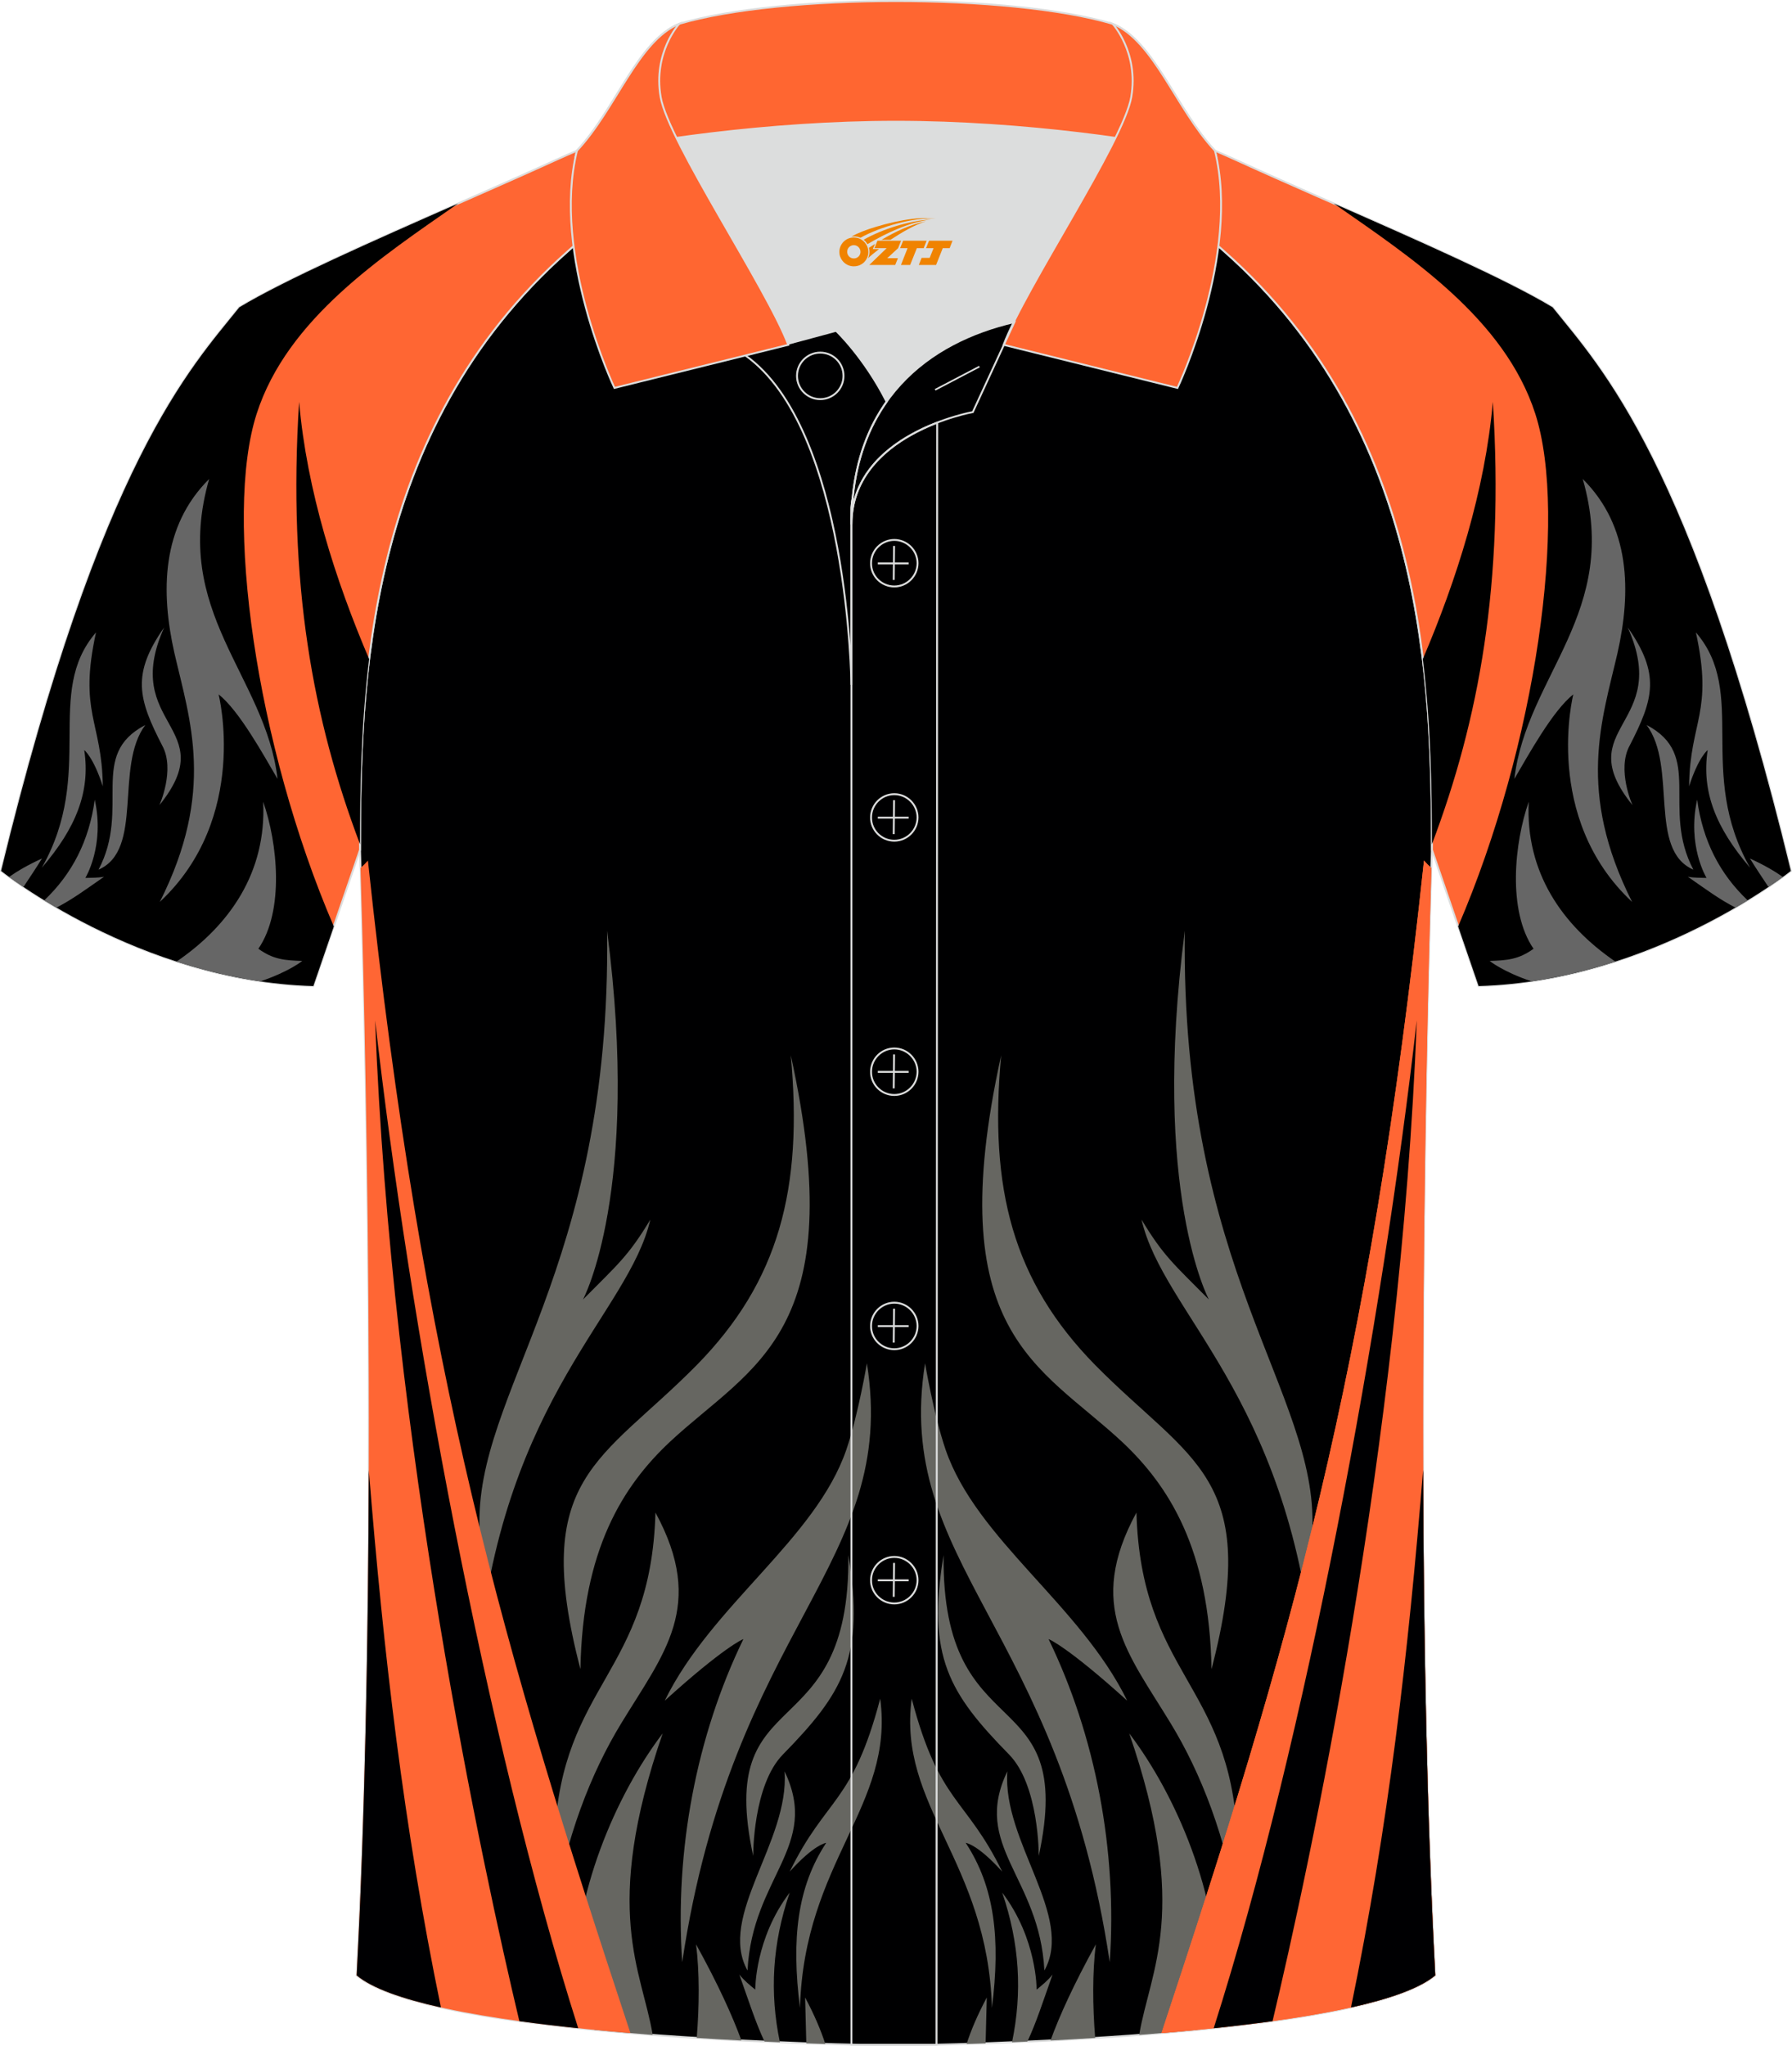 <?xml version="1.0" encoding="utf-8"?>
<!-- Generator: Adobe Illustrator 24.0.1, SVG Export Plug-In . SVG Version: 6.00 Build 0)  -->
<svg xmlns="http://www.w3.org/2000/svg" xmlns:xlink="http://www.w3.org/1999/xlink" version="1.1" id="图层_1" x="0px" y="0px" width="379.8px" height="433.5px" viewBox="0 0 379.96 433.64" enable-background="new 0 0 379.96 433.64" xml:space="preserve">
<g>
	
		<path fill-rule="evenodd" clip-rule="evenodd" fill="#000001" stroke="#DCDDDD" stroke-width="0.4" stroke-miterlimit="22.926" d="   M76.33,180.12c0,0.08,4.68,137.18-0.7,238.51c15.6,13.14,104.62,14.84,114.34,14.81c9.72,0.03,98.74-1.67,114.34-14.82   c-5.38-101.35-0.7-238.49-0.7-238.51l0,0c0-34.68-1.03-88.85-44.05-126.87c-7.66-7.03-26.87-18.77-40.06-25.42l-59.04-0.01   c-13.19,6.64-32.42,18.39-40.08,25.42C77.36,91.27,76.33,145.44,76.33,180.12L76.33,180.12z"/>
	<g>
		<g>
			<g>
				<path fill-rule="evenodd" clip-rule="evenodd" fill="#666661" d="M128.72,197.22c0.98,72.22-28.14,97.76-27.04,126.79      c-0.22,20.14-0.22,26.24-0.22,26.24c5.67-54.58,31.84-71.93,36.43-91.8c-4.69,7.78-6.87,9.45-14.28,16.94      C123.6,275.41,135.93,252.63,128.72,197.22z"/>
				<path fill-rule="evenodd" clip-rule="evenodd" fill="#666661" d="M167.67,223.61c2.62,28.33-2.51,47.92-19.95,65.68      c-20.29,20.55-35.33,23.6-24.65,64.44c0.44-25.41,9.05-38.88,18.98-48.19C159.48,289.29,180.64,282.63,167.67,223.61z"/>
				<path fill-rule="evenodd" clip-rule="evenodd" fill="#666661" d="M138.98,320.54c-0.98,34.16-19.85,36.25-21.37,68.61      c-0.66,13.47-0.44,17.5-0.44,17.5c2.73-17.35,8.18-30.97,14.51-41.38C140.72,350.39,149.77,340.39,138.98,320.54z"/>
				<path fill-rule="evenodd" clip-rule="evenodd" fill="#666661" d="M140.95,360.4c9.92-20.28,31.95-34.16,38.5-53.18      c2.51-7.36,4.36-18.32,4.36-18.32c6.77,42.64-28.47,55.41-39.16,126.93c-1.63-23.75,3.05-48.05,12.97-68.47      C157.52,347.34,153.37,349.15,140.95,360.4z"/>
				<path fill-rule="evenodd" clip-rule="evenodd" fill="#666661" d="M140.51,367.33c-10.03,13.2-18.98,34.16-18.76,54.3l4.31,8.54      c4.1,0.4,8.24,0.75,12.33,1.06C136.13,417.58,127.5,405,140.51,367.33z"/>
				<path fill-rule="evenodd" clip-rule="evenodd" fill="#666661" d="M147.59,412.05c0.74,5.99,0.69,12.96,0.14,19.83      c3.24,0.2,6.41,0.38,9.47,0.54C155.29,427.16,152.25,420.5,147.59,412.05z"/>
				<path fill-rule="evenodd" clip-rule="evenodd" fill="#666661" d="M166.35,375.39c1.09,14.86-14.28,30.69-7.85,42.21      C159.48,397.75,173.99,391.22,166.35,375.39z"/>
				<path fill-rule="evenodd" clip-rule="evenodd" fill="#666661" d="M167.44,396.64c7.74-15.84,13.31-14.3,19.19-36.66      c3.05,22.77-16.14,34.43-17.01,65.55c-1.86-14.72-0.55-25.7,5.56-34.99C175.18,390.53,172.68,390.81,167.44,396.64z"/>
				<path fill-rule="evenodd" clip-rule="evenodd" fill="#666661" d="M167.44,401.08c-3.7,10.82-4.28,21.18-2.08,31.71l-3.26-0.14      c-1.91-4.09-3.24-8.3-5.34-14.21c0.98,1.24,2.18,2.22,3.38,3.2C160.14,421.64,160.03,410.81,167.44,401.08z"/>
				<path fill-rule="evenodd" clip-rule="evenodd" fill="#666661" d="M170.71,423.31l0.25,9.71l4.03,0.13      C174.12,430.45,172.76,427.15,170.71,423.31z"/>
				<path fill-rule="evenodd" clip-rule="evenodd" fill="#666661" d="M179.88,329.56c0.44,41.8-28.35,25.97-20.18,63.74      c0,0-0.11-15,6.33-21.52C178.67,358.87,183.47,351.09,179.88,329.56z"/>
			</g>
			<path fill-rule="evenodd" clip-rule="evenodd" fill="#FF6634" d="M78.01,182.36c11.66,109.24,28.57,166.66,55.66,248.5     c-25-2.09-50.38-5.78-58.05-12.24c4.85-91.41,1.52-211.92,0.82-234.69C77,183.44,77.53,182.92,78.01,182.36z"/>
			<path fill-rule="evenodd" clip-rule="evenodd" fill="#000002" d="M79.54,216.24c7.19,63.32,23.34,151.66,43.06,213.59     c-4.26-0.45-8.45-0.95-12.48-1.5C102.38,395.82,82.94,306.08,79.54,216.24z"/>
			<path fill-rule="evenodd" clip-rule="evenodd" fill="#000002" d="M78.2,311.56c3.14,38.94,7.36,75.47,15.29,113.86     c-8.21-1.83-14.62-4.07-17.86-6.8C77.42,384.78,78.1,346.95,78.2,311.56z"/>
		</g>
		<g>
			<g>
				<path fill-rule="evenodd" clip-rule="evenodd" fill="#666661" d="M251.22,197.22c-0.98,72.22,28.14,97.76,27.04,126.79      c0.21,20.14,0.21,26.24,0.21,26.24c-5.67-54.58-31.84-71.93-36.43-91.8c4.69,7.78,6.87,9.45,14.28,16.94      C256.34,275.41,244.01,252.63,251.22,197.22z"/>
				<path fill-rule="evenodd" clip-rule="evenodd" fill="#666661" d="M212.28,223.61c-2.62,28.33,2.51,47.92,19.95,65.68      c20.29,20.55,35.33,23.6,24.65,64.44c-0.44-25.41-9.05-38.88-18.98-48.19C220.46,289.29,199.3,282.63,212.28,223.61z"/>
				<path fill-rule="evenodd" clip-rule="evenodd" fill="#666661" d="M240.96,320.54c0.98,34.16,19.85,36.25,21.37,68.61      c0.66,13.47,0.44,17.5,0.44,17.5c-2.73-17.35-8.18-30.97-14.51-41.38C239.22,350.39,230.17,340.39,240.96,320.54z"/>
				<path fill-rule="evenodd" clip-rule="evenodd" fill="#666661" d="M239,360.4c-9.92-20.28-31.95-34.16-38.5-53.18      c-2.51-7.36-4.36-18.32-4.36-18.32c-6.76,42.64,28.47,55.41,39.16,126.93c1.63-23.75-3.05-48.05-12.97-68.47      C222.42,347.34,226.57,349.15,239,360.4z"/>
				<path fill-rule="evenodd" clip-rule="evenodd" fill="#666661" d="M239.43,367.33c10.03,13.2,18.98,34.16,18.76,54.3l-4.31,8.54      c-4.1,0.4-8.24,0.75-12.33,1.06C243.81,417.58,252.44,405,239.43,367.33z"/>
				<path fill-rule="evenodd" clip-rule="evenodd" fill="#666661" d="M232.35,412.05c-0.74,5.99-0.69,12.96-0.14,19.83      c-3.24,0.2-6.41,0.38-9.47,0.54C224.65,427.16,227.69,420.5,232.35,412.05z"/>
				<path fill-rule="evenodd" clip-rule="evenodd" fill="#666661" d="M213.59,375.39c-1.1,14.86,14.28,30.69,7.85,42.21      C220.46,397.75,205.95,391.22,213.59,375.39z"/>
				<path fill-rule="evenodd" clip-rule="evenodd" fill="#666661" d="M212.5,396.64c-7.74-15.84-13.31-14.3-19.19-36.66      c-3.05,22.77,16.14,34.43,17.01,65.55c1.86-14.72,0.55-25.7-5.56-34.99C204.76,390.53,207.26,390.81,212.5,396.64z"/>
				<path fill-rule="evenodd" clip-rule="evenodd" fill="#666661" d="M212.5,401.08c3.7,10.82,4.28,21.18,2.08,31.71l3.26-0.14      c1.91-4.09,3.24-8.3,5.34-14.21c-0.98,1.24-2.18,2.22-3.38,3.2C219.8,421.64,219.91,410.81,212.5,401.08z"/>
				<path fill-rule="evenodd" clip-rule="evenodd" fill="#666661" d="M209.23,423.31l-0.25,9.71l-4.03,0.13      C205.82,430.45,207.18,427.15,209.23,423.31z"/>
				<path fill-rule="evenodd" clip-rule="evenodd" fill="#666661" d="M200.07,329.56c-0.44,41.8,28.35,25.97,20.18,63.74      c0,0,0.11-15-6.33-21.52C201.27,358.87,196.47,351.09,200.07,329.56z"/>
			</g>
			<path fill-rule="evenodd" clip-rule="evenodd" fill="#FF6634" d="M301.93,182.36c-11.66,109.24-28.57,166.66-55.66,248.5     c25-2.09,50.38-5.78,58.05-12.24c-4.85-91.41-1.52-211.91-0.82-234.69C302.94,183.45,302.41,182.92,301.93,182.36z"/>
			<path fill-rule="evenodd" clip-rule="evenodd" fill="#000002" d="M300.4,216.24c-7.64,67.21-15.05,120.12-36.43,182.21     l12.97,0.14C277.06,398.58,296.15,328.73,300.4,216.24z"/>
			<path fill-rule="evenodd" clip-rule="evenodd" fill="#000002" d="M301.74,311.54c-3.14,38.94-7.36,75.48-15.29,113.88     c8.21-1.83,14.62-4.07,17.86-6.8C302.52,384.78,301.84,346.94,301.74,311.54z"/>
		</g>
		<path fill-rule="evenodd" clip-rule="evenodd" fill="#FF6634" d="M301.93,182.36c-11.66,109.24-28.57,166.66-55.66,248.5    c25-2.09,50.38-5.78,58.05-12.24c-4.85-91.41-1.52-211.91-0.82-234.69C302.94,183.45,302.41,182.92,301.93,182.36z"/>
		<path fill-rule="evenodd" clip-rule="evenodd" fill="#000002" d="M300.4,216.24c-7.19,63.32-23.34,151.66-43.06,213.59    c4.26-0.45,8.45-0.95,12.48-1.5C277.57,395.82,297.01,306.08,300.4,216.24z"/>
		<path fill-rule="evenodd" clip-rule="evenodd" fill="#000002" d="M301.74,311.54c-3.14,38.94-7.36,75.48-15.29,113.88    c8.21-1.83,14.62-4.07,17.86-6.8C302.52,384.78,301.84,346.94,301.74,311.54z"/>
	</g>
	
		<path fill-rule="evenodd" clip-rule="evenodd" fill="#FF6633" stroke="#DCDDDD" stroke-width="0.4" stroke-miterlimit="22.926" d="   M246.77,27.82c4.32,1.37,9.2,3.29,15.06,5.95c21.94,10.02,53.7,23.08,67.38,31.34c10.24,12.8,29.36,32.42,50.52,119.44   c0,0-29.19,23.38-66.21,24.4c0,0-7.16-20.82-9.89-28.84c0-34.68-1.03-88.85-44.05-126.87c-8.01-7.36-28.69-19.88-41.87-26.31   L246.77,27.82z"/>
	<g>
		<path fill-rule="evenodd" clip-rule="evenodd" d="M282.79,43.1c16.17,11.27,36.24,24.38,42.75,44.6    c6.98,21.72,0.17,70.18-16.37,108.62l4.34,12.63c37.03-1.02,66.21-24.4,66.21-24.4C358.56,97.53,339.44,77.91,329.2,65.11    C319.51,59.26,300.72,50.99,282.79,43.1z"/>
		<path fill-rule="evenodd" clip-rule="evenodd" fill="#666666" d="M342.51,203.77c-11.26-7.69-19.1-18.92-18.37-33.88    c-3.06,8.73-4.53,23.09,1.02,31.16c-3.18,2.29-5.6,2.46-9.31,2.58c0,0,2.79,2.28,8.88,4.33    C331.01,207.04,336.99,205.56,342.51,203.77L342.51,203.77z M378.02,185.83c-0.77,0.56-1.8,1.29-3.05,2.13    c-1.32-1.99-2.67-3.99-3.93-6.04C374.02,183.28,376.3,184.62,378.02,185.83L378.02,185.83z M370.56,190.79    c-0.81,0.5-1.67,1.01-2.58,1.54c-3.31-1.69-6.02-3.7-10.1-6.54c1.25,0.24,2.67,0.2,3.96,0.25c0,0-4.16-6.81-1.99-16.58    C361.05,178.17,364.62,185.16,370.56,190.79L370.56,190.79z M345.13,132.95L345.13,132.95c6.92,9.86,5.54,15.12,0.4,25.06    c-2.77,5.1,0.61,12.61,0.61,12.61C332.67,153.92,354.51,153.84,345.13,132.95L345.13,132.95z M358.14,166.62L358.14,166.62    c2.01-6.22,3.94-7.68,3.94-7.68c-1.35,8.86,1.79,16.55,9,24.95c-11.47-20.23-0.39-37.01-11.5-49.89    C363.33,151.05,358.31,152.75,358.14,166.62L358.14,166.62z M349.13,153.63L349.13,153.63c6.58,8.82,0.23,26.44,9.92,30.66    C352.13,171.17,361.32,159.98,349.13,153.63L349.13,153.63z M346.06,191.13c-19.11-17.85-12.47-43.99-12.47-43.99    c-4.39,3.46-9.53,12.87-12.5,17.91c2.57-21.97,22.63-35.32,14.5-63.56c10.14,10.07,10.3,23.89,7.37,36.89    C339.65,152.71,334.26,167.7,346.06,191.13z"/>
		<path fill-rule="evenodd" clip-rule="evenodd" d="M316.53,85.14c2.44,38.51-2.95,67.41-12.92,93.77    c-0.01-11.46-0.18-24.96-1.93-39.25C308.8,122.99,314.9,103.92,316.53,85.14z"/>
	</g>
	
		<path fill-rule="evenodd" clip-rule="evenodd" fill="#FF6633" stroke="#DCDDDD" stroke-width="0.4" stroke-miterlimit="22.926" d="   M133.17,27.82c-4.32,1.37-9.2,3.29-15.06,5.95C96.17,43.79,64.42,56.86,50.74,65.11C40.5,77.91,21.38,97.53,0.22,184.55   c0,0,29.19,23.38,66.21,24.4c0,0,7.16-20.82,9.9-28.84c0-34.68,1.03-88.85,44.05-126.87c8.02-7.36,28.69-19.88,41.87-26.31   L133.17,27.82z"/>
	<g>
		<path fill-rule="evenodd" clip-rule="evenodd" d="M97.15,43.1C80.99,54.37,60.91,67.47,54.41,87.7    c-6.98,21.72-0.17,70.18,16.37,108.62l-4.34,12.63c-37.03-1.02-66.21-24.4-66.21-24.4C21.38,97.53,40.5,77.91,50.74,65.11    C60.44,59.26,79.22,50.99,97.15,43.1z"/>
		<path fill-rule="evenodd" clip-rule="evenodd" fill="#666666" d="M37.43,203.77c11.26-7.69,19.1-18.92,18.37-33.88    c3.06,8.73,4.53,23.09-1.02,31.16c3.18,2.29,5.59,2.46,9.31,2.58c0,0-2.79,2.28-8.88,4.33C48.93,207.04,42.96,205.56,37.43,203.77    L37.43,203.77z M1.92,185.83c0.77,0.56,1.8,1.29,3.05,2.13c1.32-1.99,2.67-3.99,3.93-6.04C5.92,183.28,3.64,184.62,1.92,185.83    L1.92,185.83z M9.38,190.79c0.81,0.5,1.67,1.01,2.58,1.54c3.31-1.69,6.02-3.7,10.1-6.54c-1.25,0.24-2.67,0.2-3.96,0.25    c0,0,4.16-6.81,1.99-16.58C18.89,178.17,15.32,185.16,9.38,190.79L9.38,190.79z M34.81,132.95L34.81,132.95    c-6.92,9.86-5.54,15.12-0.4,25.06c2.77,5.1-0.61,12.61-0.61,12.61C47.27,153.92,25.43,153.84,34.81,132.95L34.81,132.95z     M21.8,166.62L21.8,166.62c-2.01-6.22-3.94-7.68-3.94-7.68c1.35,8.86-1.79,16.55-9,24.95c11.47-20.23,0.39-37.01,11.5-49.89    C16.61,151.05,21.63,152.75,21.8,166.62L21.8,166.62z M30.81,153.63L30.81,153.63c-6.58,8.82-0.23,26.44-9.92,30.66    C27.81,171.17,18.62,159.98,30.81,153.63L30.81,153.63z M33.88,191.13c19.11-17.85,12.47-43.99,12.47-43.99    c4.39,3.46,9.53,12.87,12.5,17.91c-2.57-21.97-22.63-35.32-14.5-63.56c-10.14,10.07-10.3,23.89-7.37,36.89    C40.29,152.71,45.69,167.7,33.88,191.13z"/>
		<path fill-rule="evenodd" clip-rule="evenodd" d="M63.42,85.14c-2.44,38.51,2.95,67.41,12.92,93.77    c0.01-11.46,0.18-24.96,1.93-39.25C71.14,122.99,65.04,103.92,63.42,85.14z"/>
	</g>
	<path fill-rule="evenodd" clip-rule="evenodd" fill="#DCDDDD" d="M187.99,85.11c6.44-9.11,16.35-14.37,26.94-16.84   c5.24-10.64,16.09-27.82,21.62-39.14c-26.77-6.52-66.38-6.52-93.15,0c6.43,13.14,20,34.17,23.66,43.71l10.22-2.75   C177.27,70.09,183.27,75.76,187.99,85.11z"/>
	<path fill="none" stroke="#DCDDDD" stroke-width="0.4" stroke-miterlimit="10" d="M158.01,75.28l19.26-5.19c0,0,6,5.67,10.72,15.03   c-3.78,5.35-6.37,12.04-7.18,20.26c-0.14,0.74-0.24,1.47-0.28,2.18v3.57v33.98C180.53,145.1,180,90.85,158.01,75.28z"/>
	<path fill="none" stroke="#DCDDDD" stroke-width="0.4" stroke-miterlimit="10" d="M180.53,107.56v3.57c0-1.99,0.1-3.91,0.28-5.75   C180.66,106.12,180.57,106.85,180.53,107.56L180.53,107.56z M180.53,111.13v322.2h18.04l0.14-343.78   C191.11,92.48,180.53,98.79,180.53,111.13z"/>
	<path fill-rule="evenodd" clip-rule="evenodd" fill="#FF6631" stroke="#DCDDDD" stroke-width="0.4" stroke-miterlimit="10" d="   M122.05,33.11c13.39-3.26,40.91-7.33,67.91-7.33s54.52,4.07,67.91,7.33l-0.28-1.2c-8.22-8.78-12.93-23.33-21.69-26.89   C224.97,1.8,207.47,0.2,189.97,0.2c-17.51,0-35.01,1.61-45.95,4.82c-8.77,3.57-13.47,18.11-21.69,26.89L122.05,33.11z"/>
	<path fill-rule="evenodd" clip-rule="evenodd" fill="#FF6631" stroke="#DCDDDD" stroke-width="0.4" stroke-miterlimit="10" d="   M144.02,5.02c0,0-5.58,6.05-3.94,15.53c1.63,9.49,22.57,40.53,27.06,52.51l-36.86,9.13c0,0-13.39-28.22-7.95-50.28   C130.56,23.13,135.26,8.59,144.02,5.02z"/>
	<path fill-rule="evenodd" clip-rule="evenodd" fill="#FF6631" stroke="#DCDDDD" stroke-width="0.4" stroke-miterlimit="10" d="   M235.91,5.02c0,0,5.58,6.05,3.95,15.53c-1.63,9.49-22.57,40.53-27.06,52.51l36.86,9.13c0,0,13.39-28.22,7.95-50.28   C249.38,23.13,244.67,8.59,235.91,5.02z"/>
	<path fill="none" stroke="#DCDDDD" stroke-width="0.4" stroke-miterlimit="10" d="M173.92,84.57c2.72,0,4.93-2.21,4.93-4.93   s-2.21-4.93-4.93-4.93c-2.72,0-4.93,2.21-4.93,4.93S171.21,84.57,173.92,84.57z"/>
	<path fill="none" stroke="#DCDDDD" stroke-width="0.4" stroke-miterlimit="10" d="M215.08,68.24l-8.81,19.07   c0,0-25.75,4.58-25.75,23.82C180.53,84.95,196.8,72.44,215.08,68.24z"/>
	
	<line fill="none" stroke="#DCDDDD" stroke-width="0.36" stroke-miterlimit="10" x1="207.67" y1="77.67" x2="198.28" y2="82.59"/>
	<g>
		<g>
			<path fill="none" stroke="#DCDDDD" stroke-width="0.402" stroke-miterlimit="10" d="M189.62,124.27c2.71,0,4.93-2.22,4.93-4.93     s-2.23-4.93-4.93-4.93c-2.71,0-4.93,2.22-4.93,4.93C184.67,122.06,186.89,124.27,189.62,124.27z"/>
			
				<line fill="none" stroke="#DCDDDD" stroke-width="0.402" stroke-miterlimit="10" x1="189.57" y1="115.68" x2="189.5" y2="122.88"/>
			
				<line fill="none" stroke="#DCDDDD" stroke-width="0.402" stroke-miterlimit="10" x1="186.12" y1="119.38" x2="192.66" y2="119.38"/>
		</g>
		<g>
			<path fill="none" stroke="#DCDDDD" stroke-width="0.402" stroke-miterlimit="10" d="M189.62,178.15c2.71,0,4.93-2.22,4.93-4.93     c0-2.71-2.23-4.93-4.93-4.93c-2.71,0-4.93,2.22-4.93,4.93C184.67,175.94,186.89,178.15,189.62,178.15z"/>
			
				<line fill="none" stroke="#DCDDDD" stroke-width="0.402" stroke-miterlimit="10" x1="189.57" y1="169.56" x2="189.5" y2="176.76"/>
			
				<line fill="none" stroke="#DCDDDD" stroke-width="0.402" stroke-miterlimit="10" x1="186.12" y1="173.26" x2="192.66" y2="173.26"/>
		</g>
		<g>
			<path fill="none" stroke="#DCDDDD" stroke-width="0.402" stroke-miterlimit="10" d="M189.62,232.04c2.71,0,4.93-2.22,4.93-4.93     c0-2.71-2.23-4.93-4.93-4.93c-2.71,0-4.93,2.22-4.93,4.93C184.67,229.82,186.89,232.04,189.62,232.04z"/>
			
				<line fill="none" stroke="#DCDDDD" stroke-width="0.402" stroke-miterlimit="10" x1="189.57" y1="223.45" x2="189.5" y2="230.64"/>
			
				<line fill="none" stroke="#DCDDDD" stroke-width="0.402" stroke-miterlimit="10" x1="186.12" y1="227.14" x2="192.66" y2="227.14"/>
		</g>
		<g>
			<path fill="none" stroke="#DCDDDD" stroke-width="0.402" stroke-miterlimit="10" d="M189.62,285.92c2.71,0,4.93-2.22,4.93-4.93     s-2.23-4.93-4.93-4.93c-2.71,0-4.93,2.22-4.93,4.93C184.67,283.7,186.89,285.92,189.62,285.92z"/>
			
				<line fill="none" stroke="#DCDDDD" stroke-width="0.402" stroke-miterlimit="10" x1="189.57" y1="277.33" x2="189.5" y2="284.52"/>
			
				<line fill="none" stroke="#DCDDDD" stroke-width="0.402" stroke-miterlimit="10" x1="186.12" y1="281.02" x2="192.66" y2="281.02"/>
		</g>
		<g>
			<path fill="none" stroke="#DCDDDD" stroke-width="0.402" stroke-miterlimit="10" d="M189.62,339.8c2.71,0,4.93-2.22,4.93-4.93     s-2.23-4.93-4.93-4.93c-2.71,0-4.93,2.22-4.93,4.93C184.67,337.58,186.89,339.8,189.62,339.8z"/>
			
				<line fill="none" stroke="#DCDDDD" stroke-width="0.402" stroke-miterlimit="10" x1="189.57" y1="331.21" x2="189.5" y2="338.4"/>
			
				<line fill="none" stroke="#DCDDDD" stroke-width="0.402" stroke-miterlimit="10" x1="186.12" y1="334.9" x2="192.66" y2="334.9"/>
		</g>
	</g>
</g>
<g id="图层_x0020_1">
	<path fill="#F08300" d="M178.15,54.39c0.416,1.136,1.472,1.984,2.752,2.032c0.144,0,0.304,0,0.448-0.016h0.016   c0.016,0,0.064,0,0.128-0.016c0.032,0,0.048-0.016,0.08-0.016c0.064-0.016,0.144-0.032,0.224-0.048c0.016,0,0.016,0,0.032,0   c0.192-0.048,0.4-0.112,0.576-0.208c0.192-0.096,0.4-0.224,0.608-0.384c0.672-0.56,1.104-1.408,1.104-2.352   c0-0.224-0.032-0.448-0.08-0.672l0,0C183.99,52.51,183.94,52.34,183.86,52.16C183.39,51.07,182.31,50.31,181.04,50.31C179.35,50.31,177.97,51.68,177.97,53.38C177.97,53.73,178.03,54.07,178.15,54.39L178.15,54.39L178.15,54.39z M182.45,53.41L182.45,53.41C182.42,54.19,181.76,54.79,180.98,54.75C180.19,54.72,179.6,54.07,179.63,53.28c0.032-0.784,0.688-1.376,1.472-1.344   C181.87,51.97,182.48,52.64,182.45,53.41L182.45,53.41z"/>
	<polygon fill="#F08300" points="196.48,50.99 ,195.84,52.58 ,194.4,52.58 ,192.98,56.13 ,191.03,56.13 ,192.43,52.58 ,190.85,52.58    ,191.49,50.99"/>
	<path fill="#F08300" d="M198.45,46.26c-1.008-0.096-3.024-0.144-5.056,0.112c-2.416,0.304-5.152,0.912-7.616,1.664   C183.73,48.64,181.86,49.36,180.51,50.13C180.71,50.1,180.9,50.08,181.09,50.08c0.48,0,0.944,0.112,1.36,0.288   C186.55,48.05,193.75,46,198.45,46.26L198.45,46.26L198.45,46.26z"/>
	<path fill="#F08300" d="M183.92,51.73c4-2.368,8.88-4.672,13.488-5.248c-4.608,0.288-10.224,2-14.288,4.304   C183.44,51.04,183.71,51.36,183.92,51.73C183.92,51.73,183.92,51.73,183.92,51.73z"/>
	<polygon fill="#F08300" points="201.97,50.99 ,201.35,52.58 ,199.89,52.58 ,198.48,56.13 ,198.02,56.13 ,196.51,56.13 ,194.82,56.13    ,195.41,54.63 ,197.12,54.63 ,197.94,52.58 ,196.35,52.58 ,196.99,50.99"/>
	<polygon fill="#F08300" points="191.06,50.99 ,190.42,52.58 ,188.13,54.69 ,190.39,54.69 ,189.81,56.13 ,184.32,56.13 ,187.99,52.58    ,185.41,52.58 ,186.05,50.99"/>
	<path fill="#F08300" d="M196.34,46.85c-3.376,0.752-6.464,2.192-9.424,3.952h1.888C191.23,49.23,193.57,47.8,196.34,46.85z    M185.54,51.67C184.91,52.05,184.85,52.1,184.24,52.51c0.064,0.256,0.112,0.544,0.112,0.816c0,0.496-0.112,0.976-0.32,1.392   c0.176-0.16,0.32-0.304,0.432-0.4c0.272-0.24,0.768-0.64,1.6-1.296l0.32-0.256H185.06l0,0L185.54,51.67L185.54,51.67L185.54,51.67z"/>
</g>
</svg>